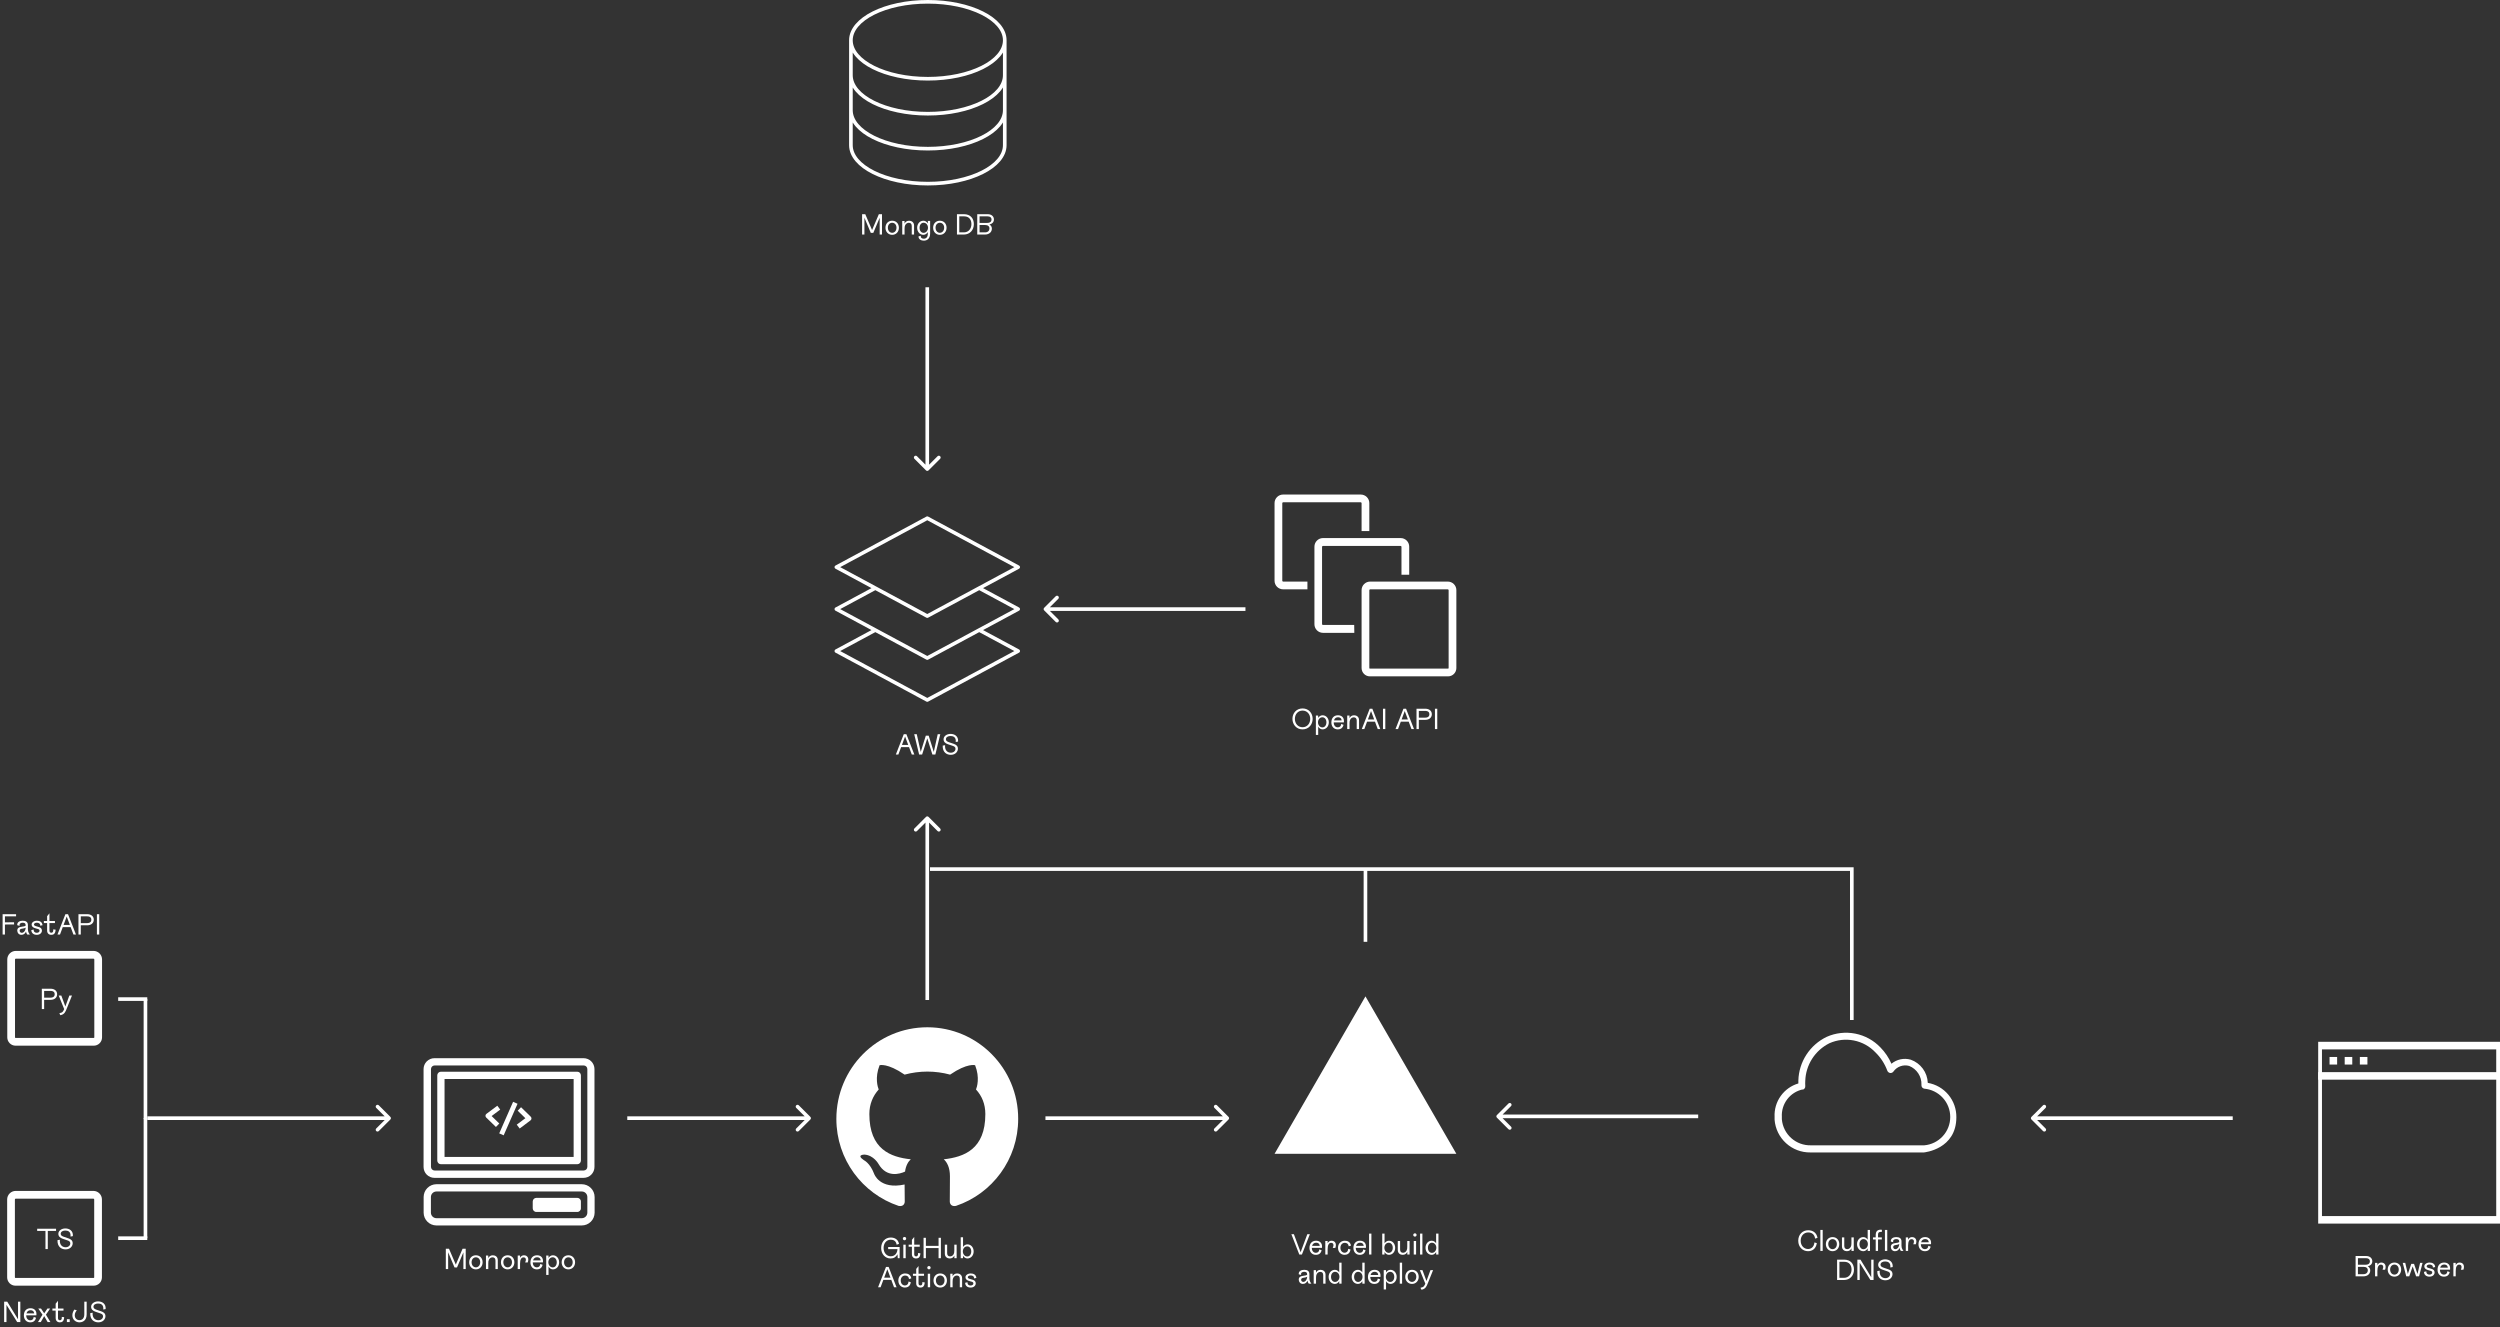 <svg width="1375" height="730" viewBox="0 0 1375 730" fill="none" xmlns="http://www.w3.org/2000/svg">
<rect x="0" y="0" width="1375" height="730" fill="#333333" stroke="none"/>
<path d="M445.707 615.707C446.098 615.317 446.098 614.683 445.707 614.293L439.343 607.929C438.953 607.538 438.319 607.538 437.929 607.929C437.538 608.319 437.538 608.953 437.929 609.343L443.586 615L437.929 620.657C437.538 621.047 437.538 621.681 437.929 622.071C438.319 622.462 438.953 622.462 439.343 622.071L445.707 615.707ZM345 616H445V614H345V616Z" fill="white"/>
<path d="M675.707 615.707C676.098 615.317 676.098 614.683 675.707 614.293L669.343 607.929C668.953 607.538 668.319 607.538 667.929 607.929C667.538 608.319 667.538 608.953 667.929 609.343L673.586 615L667.929 620.657C667.538 621.047 667.538 621.681 667.929 622.071C668.319 622.462 668.953 622.462 669.343 622.071L675.707 615.707ZM575 616H675V614H575V616Z" fill="white"/>
<path d="M214.707 615.707C215.098 615.317 215.098 614.683 214.707 614.293L208.343 607.929C207.953 607.538 207.319 607.538 206.929 607.929C206.538 608.319 206.538 608.953 206.929 609.343L212.586 615L206.929 620.657C206.538 621.047 206.538 621.681 206.929 622.071C207.319 622.462 207.953 622.462 208.343 622.071L214.707 615.707ZM81 616L214 616L214 614L81 614L81 616Z" fill="white"/>
<path d="M80 615.5V549.5" stroke="white" stroke-width="2"/>
<path d="M81 549.5H65" stroke="white" stroke-width="2"/>
<path d="M80 681V615" stroke="white" stroke-width="2"/>
<path d="M81 681H65" stroke="white" stroke-width="2"/>
<path d="M509.293 258.707C509.683 259.098 510.317 259.098 510.707 258.707L517.071 252.343C517.462 251.953 517.462 251.319 517.071 250.929C516.681 250.538 516.047 250.538 515.657 250.929L510 256.586L504.343 250.929C503.953 250.538 503.319 250.538 502.929 250.929C502.538 251.319 502.538 251.953 502.929 252.343L509.293 258.707ZM509 158L509 258L511 258L511 158L509 158Z" fill="white"/>
<path d="M574.293 334.293C573.902 334.683 573.902 335.317 574.293 335.707L580.657 342.071C581.047 342.462 581.681 342.462 582.071 342.071C582.462 341.681 582.462 341.047 582.071 340.657L576.414 335L582.071 329.343C582.462 328.953 582.462 328.319 582.071 327.929C581.681 327.538 581.047 327.538 580.657 327.929L574.293 334.293ZM685 334H575V336H685V334Z" fill="white"/>
<path d="M1117.29 614.293C1116.9 614.683 1116.9 615.317 1117.29 615.707L1123.66 622.071C1124.05 622.462 1124.68 622.462 1125.07 622.071C1125.46 621.681 1125.46 621.047 1125.07 620.657L1119.41 615L1125.07 609.343C1125.46 608.953 1125.46 608.319 1125.07 607.929C1124.68 607.538 1124.05 607.538 1123.66 607.929L1117.29 614.293ZM1228 614H1118V616H1228V614Z" fill="white"/>
<path d="M823.293 613.293C822.902 613.683 822.902 614.317 823.293 614.707L829.657 621.071C830.047 621.462 830.681 621.462 831.071 621.071C831.462 620.681 831.462 620.047 831.071 619.657L825.414 614L831.071 608.343C831.462 607.953 831.462 607.319 831.071 606.929C830.681 606.538 830.047 606.538 829.657 606.929L823.293 613.293ZM934 613H824V615H934V613Z" fill="white"/>
<path d="M510.707 449.293C510.317 448.902 509.683 448.902 509.293 449.293L502.929 455.657C502.538 456.047 502.538 456.681 502.929 457.071C503.319 457.462 503.953 457.462 504.343 457.071L510 451.414L515.657 457.071C516.047 457.462 516.681 457.462 517.071 457.071C517.462 456.681 517.462 456.047 517.071 455.657L510.707 449.293ZM511 550L511 450L509 450L509 550L511 550Z" fill="white"/>
<path d="M1301.33 690.8C1303.79 690.8 1304.77 692.352 1304.77 693.696C1304.77 695.232 1303.69 696.16 1302.29 696.496C1303.17 696.96 1303.63 697.776 1303.63 698.752C1303.63 700.56 1302.24 702 1299.79 702H1295.58V690.8H1301.33ZM1301.02 695.6C1302.75 695.6 1303.45 694.784 1303.45 693.712C1303.45 692.688 1302.7 692 1301.34 692H1296.86V695.6H1301.02ZM1299.87 700.8C1301.53 700.8 1302.3 699.776 1302.3 698.704C1302.3 697.472 1301.45 696.768 1300 696.768H1296.86V700.8H1299.87ZM1309.69 694.4C1311.72 694.4 1312.64 696.112 1311.79 698.352H1310.4C1311.13 696.688 1310.76 695.552 1309.45 695.552C1308.35 695.552 1307.56 696.608 1307.56 699.024V702H1306.28V694.56H1307.56V695.792C1308 694.992 1308.68 694.4 1309.69 694.4ZM1316.94 702.16C1314.78 702.16 1313.24 700.48 1313.24 698.272C1313.24 696.016 1314.73 694.4 1316.94 694.4C1319.15 694.4 1320.64 696.016 1320.64 698.272C1320.64 700.48 1319.1 702.16 1316.94 702.16ZM1316.94 701.04C1318.27 701.04 1319.31 699.888 1319.31 698.224C1319.31 696.592 1318.27 695.52 1316.94 695.52C1315.61 695.52 1314.57 696.592 1314.57 698.224C1314.57 699.888 1315.61 701.04 1316.94 701.04ZM1332.42 694.56L1330.48 702H1328.86L1326.98 696.528L1325.07 702H1323.44L1321.5 694.56H1322.88L1324.3 700.672L1326.21 695.12H1327.71L1329.62 700.672L1331.06 694.56H1332.42ZM1338.06 697.136C1338.22 696.048 1337.34 695.488 1336.27 695.488C1335.24 695.488 1334.67 695.968 1334.67 696.48C1334.67 696.896 1334.97 697.136 1335.45 697.296C1336.28 697.584 1336.79 697.664 1337.51 697.92C1338.35 698.208 1339.03 698.752 1339.03 699.84C1339.03 700.992 1338.07 702.16 1336.2 702.16C1334.44 702.16 1333.24 701.184 1333.19 699.536L1334.49 699.232C1334.36 700.304 1335.03 701.04 1336.17 701.04C1337.24 701.04 1337.72 700.464 1337.72 699.856C1337.72 699.36 1337.39 699.12 1336.81 698.944C1336.22 698.768 1335.59 698.64 1334.91 698.368C1333.91 697.984 1333.37 697.392 1333.37 696.464C1333.37 695.312 1334.71 694.4 1336.27 694.4C1337.71 694.4 1339.23 695.008 1339.35 696.88L1338.06 697.136ZM1344.28 694.4C1346.3 694.4 1347.67 695.664 1347.56 697.776L1347.53 698.32H1341.95C1341.95 699.952 1342.84 701.04 1344.17 701.04C1345.23 701.04 1345.96 700.448 1346.06 699.184L1347.34 699.632C1346.92 701.392 1345.82 702.16 1344.15 702.16C1341.98 702.16 1340.65 700.512 1340.65 698.368C1340.65 695.744 1342.2 694.4 1344.28 694.4ZM1344.31 695.488C1343.27 695.488 1342.41 696.032 1342.09 697.232H1346.3C1346.15 695.84 1345.19 695.488 1344.31 695.488ZM1352.77 694.4C1354.8 694.4 1355.71 696.112 1354.87 698.352H1353.47C1354.21 696.688 1353.84 695.552 1352.53 695.552C1351.43 695.552 1350.64 696.608 1350.64 699.024V702H1349.36V694.56H1350.64V695.792C1351.07 694.992 1351.76 694.4 1352.77 694.4Z" fill="white"/>
<g clip-path="url(#clip0_202_173)">
<path d="M1375 673H1360.42V668.833H1372.92V577.167H1277.08V668.833H1360.42V673H1275C1274.45 673 1273.92 672.781 1273.53 672.39C1273.14 671.999 1272.92 671.469 1272.92 670.917V575.083C1272.92 574.531 1273.14 574.001 1273.53 573.61C1273.92 573.219 1274.45 573 1275 573H1375C1375.55 573 1376.08 573.219 1376.47 573.61C1376.86 574.001 1377.08 574.531 1377.08 575.083V670.917C1377.08 671.469 1376.86 671.999 1376.47 672.39C1376.08 672.781 1375.55 673 1375 673Z" fill="white"/>
<path d="M1375 589.667H1275V593.833H1375V589.667Z" fill="white"/>
<path d="M1285.42 581.333H1281.25V585.5H1285.42V581.333Z" fill="white"/>
<path d="M1293.75 581.333H1289.58V585.5H1293.75V581.333Z" fill="white"/>
<path d="M1302.08 581.333H1297.92V585.5H1302.08V581.333Z" fill="white"/>
</g>
<path d="M320.96 647.82H238.96C237.369 647.82 235.843 647.188 234.717 646.063C233.592 644.937 232.96 643.411 232.96 641.82V588C232.96 586.409 233.592 584.883 234.717 583.757C235.843 582.632 237.369 582 238.96 582H320.96C322.551 582 324.077 582.632 325.203 583.757C326.328 584.883 326.96 586.409 326.96 588V641.78C326.965 642.571 326.814 643.356 326.515 644.088C326.216 644.821 325.774 645.487 325.217 646.049C324.659 646.61 323.996 647.055 323.265 647.359C322.535 647.664 321.751 647.82 320.96 647.82V647.82ZM239.04 586C238.51 586 238.001 586.211 237.626 586.586C237.251 586.961 237.04 587.47 237.04 588V641.78C237.04 642.31 237.251 642.819 237.626 643.194C238.001 643.569 238.51 643.78 239.04 643.78H321.04C321.57 643.78 322.079 643.569 322.454 643.194C322.829 642.819 323.04 642.31 323.04 641.78V588C323.04 587.47 322.829 586.961 322.454 586.586C322.079 586.211 321.57 586 321.04 586H239.04Z" fill="white"/>
<path d="M320 674H240C238.152 673.984 236.383 673.245 235.075 671.94C233.766 670.635 233.021 668.868 233 667.02V658.36C233.005 656.501 233.743 654.72 235.054 653.402C236.364 652.084 238.141 651.336 240 651.32H320C321.866 651.325 323.653 652.069 324.972 653.388C326.291 654.707 327.035 656.495 327.04 658.36V667.02C327.019 668.875 326.269 670.647 324.951 671.954C323.634 673.26 321.855 673.995 320 674V674ZM240 655.32C239.201 655.331 238.438 655.656 237.876 656.224C237.315 656.793 237 657.561 237 658.36V667.02C237.016 667.809 237.337 668.561 237.897 669.117C238.457 669.673 239.211 669.99 240 670H320C320.806 670 321.58 669.68 322.15 669.11C322.72 668.54 323.04 667.766 323.04 666.96V658.36C323.04 657.961 322.961 657.566 322.809 657.197C322.656 656.828 322.432 656.493 322.15 656.21C321.867 655.928 321.532 655.704 321.163 655.551C320.795 655.399 320.399 655.32 320 655.32H240Z" fill="white"/>
<path d="M317.5 658.82H295C293.895 658.82 293 659.715 293 660.82V664.58C293 665.685 293.895 666.58 295 666.58H317.5C318.605 666.58 319.5 665.685 319.5 664.58V660.82C319.5 659.715 318.605 658.82 317.5 658.82Z" fill="white"/>
<path d="M317.5 640.32H242.5C241.97 640.32 241.461 640.109 241.086 639.734C240.711 639.359 240.5 638.85 240.5 638.32V591.44C240.5 590.91 240.711 590.401 241.086 590.026C241.461 589.651 241.97 589.44 242.5 589.44H317.5C318.03 589.44 318.539 589.651 318.914 590.026C319.289 590.401 319.5 590.91 319.5 591.44V638.32C319.5 638.85 319.289 639.359 318.914 639.734C318.539 640.109 318.03 640.32 317.5 640.32ZM244.5 636.32H315.5V593.44H244.5V636.32Z" fill="white"/>
<path d="M272.763 619.837L267.403 614.637C267.265 614.502 267.158 614.34 267.089 614.16C267.02 613.981 266.99 613.789 267.003 613.597C267.016 613.406 267.071 613.22 267.163 613.052C267.255 612.884 267.382 612.738 267.536 612.623L273.523 608.143L275.123 610.277L270.389 613.823L274.616 617.943L272.763 619.837Z" fill="white"/>
<path d="M285.816 620.69L284.216 618.557L288.949 615.01L284.723 610.89L286.576 608.97L291.909 614.183C292.048 614.318 292.156 614.481 292.225 614.661C292.294 614.842 292.324 615.035 292.311 615.227C292.298 615.42 292.244 615.608 292.152 615.778C292.059 615.947 291.931 616.095 291.776 616.21L285.816 620.69Z" fill="white"/>
<path d="M282.202 606L274.575 623.358L277.017 624.431L284.644 607.073L282.202 606Z" fill="white"/>
<path d="M256.144 686.8V698H254.864V688.784L251.36 697.088H249.984L246.48 688.752V698H245.2V686.8H246.944L250.688 695.52L254.416 686.8H256.144ZM261.744 698.16C259.584 698.16 258.048 696.48 258.048 694.272C258.048 692.016 259.536 690.4 261.744 690.4C263.952 690.4 265.44 692.016 265.44 694.272C265.44 696.48 263.904 698.16 261.744 698.16ZM261.744 697.04C263.072 697.04 264.112 695.888 264.112 694.224C264.112 692.592 263.072 691.52 261.744 691.52C260.416 691.52 259.376 692.592 259.376 694.224C259.376 695.888 260.416 697.04 261.744 697.04ZM271.069 690.4C272.285 690.4 273.789 691.12 273.789 693.104V698H272.509V693.344C272.509 692.096 271.885 691.536 270.893 691.536C270.061 691.536 269.325 692 268.909 692.832C268.637 693.376 268.557 693.92 268.557 694.848V698H267.277V690.56H268.541V691.984C269.005 691.072 269.773 690.4 271.069 690.4ZM279.213 698.16C277.053 698.16 275.517 696.48 275.517 694.272C275.517 692.016 277.005 690.4 279.213 690.4C281.421 690.4 282.909 692.016 282.909 694.272C282.909 696.48 281.373 698.16 279.213 698.16ZM279.213 697.04C280.541 697.04 281.581 695.888 281.581 694.224C281.581 692.592 280.541 691.52 279.213 691.52C277.885 691.52 276.845 692.592 276.845 694.224C276.845 695.888 277.885 697.04 279.213 697.04ZM288.153 690.4C290.185 690.4 291.097 692.112 290.249 694.352H288.857C289.593 692.688 289.225 691.552 287.913 691.552C286.809 691.552 286.025 692.608 286.025 695.024V698H284.745V690.56H286.025V691.792C286.457 690.992 287.145 690.4 288.153 690.4ZM295.368 690.4C297.384 690.4 298.76 691.664 298.648 693.776L298.616 694.32H293.032C293.032 695.952 293.928 697.04 295.256 697.04C296.312 697.04 297.048 696.448 297.144 695.184L298.424 695.632C298.008 697.392 296.904 698.16 295.24 698.16C293.064 698.16 291.736 696.512 291.736 694.368C291.736 691.744 293.288 690.4 295.368 690.4ZM295.4 691.488C294.36 691.488 293.496 692.032 293.176 693.232H297.384C297.24 691.84 296.28 691.488 295.4 691.488ZM304.097 690.4C306.097 690.4 307.536 692.112 307.536 694.272C307.536 696.528 306.033 698.16 304.081 698.16C303.041 698.16 302.225 697.488 301.697 696.656V701.2H300.417V690.56H301.681V691.856C302.209 691.04 303.009 690.4 304.097 690.4ZM304.001 697.072C305.297 697.072 306.209 695.904 306.209 694.272C306.209 692.64 305.265 691.504 304.016 691.504C302.561 691.504 301.585 692.72 301.585 694.288C301.585 695.808 302.641 697.072 304.001 697.072ZM312.603 698.16C310.443 698.16 308.907 696.48 308.907 694.272C308.907 692.016 310.395 690.4 312.603 690.4C314.811 690.4 316.299 692.016 316.299 694.272C316.299 696.48 314.763 698.16 312.603 698.16ZM312.603 697.04C313.931 697.04 314.971 695.888 314.971 694.224C314.971 692.592 313.931 691.52 312.603 691.52C311.275 691.52 310.235 692.592 310.235 694.224C310.235 695.888 311.275 697.04 312.603 697.04Z" fill="white"/>
<path fill-rule="evenodd" clip-rule="evenodd" d="M510.041 565C482.37 565 460 587.535 460 615.413C460 637.698 474.333 656.562 494.217 663.238C496.703 663.74 497.613 662.153 497.613 660.819C497.613 659.65 497.532 655.644 497.532 651.47C483.611 654.475 480.712 645.46 480.712 645.46C478.475 639.618 475.161 638.116 475.161 638.116C470.605 635.028 475.493 635.028 475.493 635.028C480.547 635.362 483.198 640.202 483.198 640.202C487.672 647.881 494.88 645.711 497.779 644.375C498.193 641.12 499.52 638.867 500.928 637.615C489.826 636.446 478.145 632.106 478.145 612.742C478.145 607.233 480.132 602.726 483.28 599.221C482.784 597.969 481.043 592.793 483.778 585.866C483.778 585.866 488.003 584.53 497.531 591.041C501.609 589.937 505.816 589.376 510.041 589.371C514.267 589.371 518.574 589.956 522.551 591.041C532.079 584.53 536.305 585.866 536.305 585.866C539.039 592.793 537.298 597.969 536.801 599.221C540.033 602.726 541.938 607.233 541.938 612.742C541.938 632.106 530.257 636.362 519.072 637.615C520.895 639.201 522.468 642.205 522.468 646.963C522.468 653.723 522.386 659.149 522.386 660.818C522.386 662.153 523.298 663.74 525.783 663.239C545.667 656.561 560 637.698 560 615.413C560.082 587.535 537.63 565 510.041 565Z" fill="white"/>
<path d="M494.796 685.84V692H493.772L493.628 689.856C492.732 691.424 491.58 692.16 489.772 692.16C486.844 692.16 484.636 689.696 484.636 686.416C484.636 683.104 486.78 680.64 489.884 680.64C491.644 680.64 493.932 681.344 494.46 684.144L493.148 684.592C492.844 682.32 491.196 681.84 489.884 681.84C487.564 681.84 485.98 683.792 485.98 686.368C485.98 689.008 487.66 690.96 489.868 690.96C492.716 690.96 493.58 688.56 493.596 687.024H488.492V685.84H494.796ZM497.488 682.144C496.96 682.144 496.56 681.744 496.56 681.216C496.56 680.72 496.96 680.32 497.488 680.32C498 680.32 498.4 680.72 498.4 681.216C498.4 681.744 498 682.144 497.488 682.144ZM496.832 684.56H498.128V692H496.832V684.56ZM506.217 689.312C506.121 691.92 504.729 692.16 503.785 692.16C502.505 692.16 501.545 691.296 501.545 689.84V685.696H499.753V684.56H501.545V681.904L502.825 680.32V684.56H505.849V685.696H502.825V689.824C502.825 690.656 503.225 691.008 503.913 691.008C504.649 691.008 505.033 690.368 504.905 689.168L506.217 689.312ZM517.494 680.8V692H516.214V686.432H509.238V692H507.958V680.8H509.238V685.232H516.214V680.8H517.494ZM526.151 684.56V692H524.903V690.56C524.439 691.472 523.671 692.16 522.375 692.16C521.143 692.16 519.655 691.44 519.655 689.456V684.56H520.935V689.216C520.935 690.464 521.575 691.024 522.535 691.024C523.383 691.024 524.119 690.56 524.535 689.728C524.807 689.184 524.871 688.64 524.871 687.712V684.56H526.151ZM532.073 684.4C534.073 684.4 535.513 686.112 535.513 688.272C535.513 690.528 534.009 692.16 532.057 692.16C531.001 692.16 530.185 691.488 529.657 690.64V692H528.393V680.48H529.673V685.824C530.201 685.024 531.001 684.4 532.073 684.4ZM531.977 691.072C533.273 691.072 534.185 689.904 534.185 688.272C534.185 686.64 533.241 685.504 531.993 685.504C530.537 685.504 529.561 686.72 529.561 688.288C529.561 689.808 530.617 691.072 531.977 691.072ZM490.197 703.92H485.845L484.325 708H482.933L487.301 696.8H488.741L493.109 708H491.717L490.197 703.92ZM489.749 702.72L488.021 698.08L486.293 702.72H489.749ZM500.944 705.216C500.608 707.632 498.928 708.16 497.664 708.16C495.792 708.16 494.08 706.736 494.08 704.288C494.08 701.696 495.984 700.4 497.792 700.4C499.152 700.4 500.8 700.88 501.216 703.088L499.936 703.488C499.808 701.952 498.736 701.552 497.808 701.552C496.512 701.552 495.408 702.576 495.408 704.272C495.408 705.968 496.464 707.008 497.728 707.008C498.64 707.008 499.616 706.4 499.664 704.832L500.944 705.216ZM508.585 705.312C508.489 707.92 507.097 708.16 506.153 708.16C504.873 708.16 503.913 707.296 503.913 705.84V701.696H502.121V700.56H503.913V697.904L505.193 696.32V700.56H508.217V701.696H505.193V705.824C505.193 706.656 505.593 707.008 506.281 707.008C507.017 707.008 507.401 706.368 507.273 705.168L508.585 705.312ZM510.933 698.144C510.405 698.144 510.005 697.744 510.005 697.216C510.005 696.72 510.405 696.32 510.933 696.32C511.445 696.32 511.845 696.72 511.845 697.216C511.845 697.744 511.445 698.144 510.933 698.144ZM510.277 700.56H511.573V708H510.277V700.56ZM517.119 708.16C514.959 708.16 513.423 706.48 513.423 704.272C513.423 702.016 514.911 700.4 517.119 700.4C519.327 700.4 520.815 702.016 520.815 704.272C520.815 706.48 519.279 708.16 517.119 708.16ZM517.119 707.04C518.447 707.04 519.487 705.888 519.487 704.224C519.487 702.592 518.447 701.52 517.119 701.52C515.791 701.52 514.751 702.592 514.751 704.224C514.751 705.888 515.791 707.04 517.119 707.04ZM526.444 700.4C527.66 700.4 529.164 701.12 529.164 703.104V708H527.884V703.344C527.884 702.096 527.26 701.536 526.268 701.536C525.436 701.536 524.7 702 524.284 702.832C524.012 703.376 523.932 703.92 523.932 704.848V708H522.652V700.56H523.916V701.984C524.38 701.072 525.148 700.4 526.444 700.4ZM535.692 703.136C535.852 702.048 534.972 701.488 533.9 701.488C532.876 701.488 532.299 701.968 532.299 702.48C532.299 702.896 532.604 703.136 533.084 703.296C533.916 703.584 534.428 703.664 535.148 703.92C535.98 704.208 536.668 704.752 536.668 705.84C536.668 706.992 535.708 708.16 533.836 708.16C532.076 708.16 530.876 707.184 530.828 705.536L532.124 705.232C531.996 706.304 532.668 707.04 533.804 707.04C534.876 707.04 535.356 706.464 535.356 705.856C535.356 705.36 535.02 705.12 534.444 704.944C533.852 704.768 533.228 704.64 532.539 704.368C531.548 703.984 531.004 703.392 531.004 702.464C531.004 701.312 532.348 700.4 533.9 700.4C535.34 700.4 536.86 701.008 536.988 702.88L535.692 703.136Z" fill="white"/>
<path d="M499.971 410.92H495.619L494.099 415H492.707L497.075 403.8H498.515L502.883 415H501.491L499.971 410.92ZM499.523 409.72L497.795 405.08L496.067 409.72H499.523ZM517.152 403.8L514.448 415H512.816L510 406.088L507.168 415H505.52L502.816 403.8H504.224L506.4 413.544L509.2 404.6H510.768L513.584 413.56L515.744 403.8H517.152ZM525.649 408.12C525.953 405.192 524.017 404.808 522.769 404.808C521.441 404.808 520.257 405.4 520.257 406.616C520.257 407.432 520.849 407.832 522.001 408.248C523.057 408.632 523.713 408.824 524.513 409.096C525.969 409.592 526.849 410.36 526.849 411.8C526.849 413.384 525.505 415.16 522.913 415.16C520.817 415.16 518.353 413.912 518.481 410.088L519.809 409.864C519.537 412.664 521.121 413.992 522.977 413.992C524.401 413.992 525.521 413.064 525.521 411.864C525.521 410.904 524.961 410.552 523.937 410.2L521.361 409.336C519.905 408.856 518.961 407.944 518.961 406.616C518.961 404.856 520.769 403.64 522.801 403.64C524.961 403.64 527.201 404.856 526.945 407.864L525.649 408.12Z" fill="white"/>
<path d="M481.431 323.462L460 335L481.431 346.538M481.431 323.462L510 338.846L538.569 323.462M481.431 323.462L460 311.923L510 285L560 311.923L538.569 323.462M481.431 346.538L460 358.077L510 385L560 358.077L538.569 346.538M481.431 346.538L510 361.923L538.569 346.538M538.569 323.462L560 335L538.569 346.538" stroke="white" stroke-width="2" stroke-linecap="round" stroke-linejoin="round"/>
<path d="M485.097 117.8V129H483.817V119.784L480.313 128.088H478.937L475.433 119.752V129H474.153V117.8H475.897L479.641 126.52L483.369 117.8H485.097ZM490.697 129.16C488.537 129.16 487.001 127.48 487.001 125.272C487.001 123.016 488.489 121.4 490.697 121.4C492.905 121.4 494.393 123.016 494.393 125.272C494.393 127.48 492.857 129.16 490.697 129.16ZM490.697 128.04C492.025 128.04 493.065 126.888 493.065 125.224C493.065 123.592 492.025 122.52 490.697 122.52C489.369 122.52 488.329 123.592 488.329 125.224C488.329 126.888 489.369 128.04 490.697 128.04ZM500.022 121.4C501.238 121.4 502.742 122.12 502.742 124.104V129H501.462V124.344C501.462 123.096 500.838 122.536 499.846 122.536C499.014 122.536 498.278 123 497.862 123.832C497.59 124.376 497.51 124.92 497.51 125.848V129H496.23V121.56H497.494V122.984C497.958 122.072 498.726 121.4 500.022 121.4ZM511.574 121.528V128.392C511.574 131.416 509.75 132.36 508.15 132.36C506.87 132.36 505.206 131.848 505.158 130.024L506.454 129.672C506.262 130.744 507.062 131.288 508.102 131.288C509.35 131.288 510.294 130.424 510.294 128.568V127.64C509.766 128.488 508.95 129.16 507.894 129.16C505.942 129.16 504.438 127.528 504.438 125.272C504.438 123.112 505.878 121.4 507.878 121.4C508.966 121.4 509.782 122.056 510.31 122.872V121.528H511.574ZM507.974 128.072C509.366 128.072 510.39 126.76 510.39 125.288C510.39 123.688 509.382 122.504 507.958 122.504C506.71 122.504 505.766 123.64 505.766 125.272C505.766 126.904 506.678 128.072 507.974 128.072ZM516.916 129.16C514.756 129.16 513.22 127.48 513.22 125.272C513.22 123.016 514.708 121.4 516.916 121.4C519.124 121.4 520.612 123.016 520.612 125.272C520.612 127.48 519.076 129.16 516.916 129.16ZM516.916 128.04C518.244 128.04 519.284 126.888 519.284 125.224C519.284 123.592 518.244 122.52 516.916 122.52C515.588 122.52 514.548 123.592 514.548 125.224C514.548 126.888 515.588 128.04 516.916 128.04ZM530.165 117.8C533.781 117.8 535.621 120.152 535.621 123.288C535.621 126.52 533.445 129 530.117 129H526.325V117.8H530.165ZM530.149 127.8C532.773 127.8 534.277 125.688 534.277 123.256C534.277 120.872 532.997 119 530.357 119H527.605V127.8H530.149ZM543.225 117.8C545.689 117.8 546.665 119.352 546.665 120.696C546.665 122.232 545.593 123.16 544.185 123.496C545.065 123.96 545.529 124.776 545.529 125.752C545.529 127.56 544.137 129 541.689 129H537.481V117.8H543.225ZM542.921 122.6C544.649 122.6 545.353 121.784 545.353 120.712C545.353 119.688 544.601 119 543.241 119H538.761V122.6H542.921ZM541.769 127.8C543.433 127.8 544.201 126.776 544.201 125.704C544.201 124.472 543.353 123.768 541.897 123.768H538.761V127.8H541.769Z" fill="white"/>
<path d="M552.615 22.154C552.615 33.836 533.672 43.308 510.308 43.308C486.944 43.308 468 33.836 468 22.154M552.615 22.154C552.615 10.472 533.672 1 510.308 1C486.944 1 468 10.472 468 22.154M552.615 22.154V79.846C552.615 91.528 533.672 101 510.308 101C486.944 101 468 91.528 468 79.846V22.154M552.615 22.154V41.385M468 22.154V41.385M552.615 41.385V60.615C552.615 72.297 533.672 81.769 510.308 81.769C486.944 81.769 468 72.297 468 60.615V41.385M552.615 41.385C552.615 53.067 533.672 62.538 510.308 62.538C486.944 62.538 468 53.067 468 41.385" stroke="white" stroke-width="2" stroke-linecap="round" stroke-linejoin="round"/>
<path d="M999.258 683.728C998.73 687.056 996.554 688.16 994.41 688.16C991.434 688.16 989.034 685.872 989.034 682.4C989.034 678.928 991.45 676.64 994.474 676.64C997.002 676.64 999.082 677.888 999.642 680.832L998.314 681.232C997.946 678.736 996.33 677.84 994.506 677.84C992.202 677.84 990.378 679.648 990.378 682.384C990.378 685.232 992.282 686.96 994.426 686.96C995.866 686.96 997.658 686.112 997.946 683.328L999.258 683.728ZM1001.2 676.48H1002.48V688H1001.2V676.48ZM1007.92 688.16C1005.76 688.16 1004.22 686.48 1004.22 684.272C1004.22 682.016 1005.71 680.4 1007.92 680.4C1010.12 680.4 1011.61 682.016 1011.61 684.272C1011.61 686.48 1010.08 688.16 1007.92 688.16ZM1007.92 687.04C1009.24 687.04 1010.28 685.888 1010.28 684.224C1010.28 682.592 1009.24 681.52 1007.92 681.52C1006.59 681.52 1005.55 682.592 1005.55 684.224C1005.55 685.888 1006.59 687.04 1007.92 687.04ZM1019.57 680.56V688H1018.32V686.56C1017.85 687.472 1017.09 688.16 1015.79 688.16C1014.56 688.16 1013.07 687.44 1013.07 685.456V680.56H1014.35V685.216C1014.35 686.464 1014.99 687.024 1015.95 687.024C1016.8 687.024 1017.53 686.56 1017.95 685.728C1018.22 685.184 1018.29 684.64 1018.29 683.712V680.56H1019.57ZM1028.5 676.48V688H1027.23V686.64C1026.7 687.488 1025.89 688.16 1024.83 688.16C1022.88 688.16 1021.38 686.528 1021.38 684.272C1021.38 682.112 1022.82 680.4 1024.82 680.4C1025.89 680.4 1026.69 681.024 1027.22 681.824V676.48H1028.5ZM1024.91 687.072C1026.3 687.072 1027.33 685.76 1027.33 684.288C1027.33 682.688 1026.32 681.504 1024.9 681.504C1023.65 681.504 1022.7 682.64 1022.7 684.272C1022.7 685.904 1023.62 687.072 1024.91 687.072ZM1032.92 680.56H1035V681.712H1032.92V688H1031.64V681.712H1030.14V680.56H1031.64V679.024C1031.64 677.632 1032.35 676.32 1034.41 676.32C1034.71 676.32 1034.99 676.368 1035.07 676.4L1034.97 677.584C1034.78 677.52 1034.46 677.504 1034.15 677.536C1033.07 677.648 1032.92 678.352 1032.92 679.168V680.56ZM1036.71 676.48H1037.99V688H1036.71V676.48ZM1045.46 688C1045.13 687.552 1044.87 687.056 1044.76 686.384C1044.33 687.392 1043.56 688.16 1042.22 688.16C1040.81 688.16 1039.96 687.008 1039.96 685.84C1039.96 684.48 1040.84 683.84 1042.81 683.632C1043.48 683.568 1044.1 683.456 1044.55 683.168V682.832C1044.55 681.648 1043.67 681.504 1042.87 681.504C1041.91 681.504 1040.92 682.032 1041.3 683.232L1039.96 682.864C1039.75 681.024 1041.54 680.4 1042.92 680.4C1044.38 680.4 1045.82 680.864 1045.82 682.768V685.2C1045.82 686.704 1046.6 687.568 1046.92 688H1045.46ZM1042.46 687.04C1043.43 687.04 1044.41 686.16 1044.6 684.208C1044.2 684.448 1043.67 684.608 1043 684.704C1041.88 684.864 1041.27 685.04 1041.27 685.872C1041.27 686.48 1041.7 687.04 1042.46 687.04ZM1051.59 680.4C1053.62 680.4 1054.53 682.112 1053.69 684.352H1052.29C1053.03 682.688 1052.66 681.552 1051.35 681.552C1050.25 681.552 1049.46 682.608 1049.46 685.024V688H1048.18V680.56H1049.46V681.792C1049.89 680.992 1050.58 680.4 1051.59 680.4ZM1058.81 680.4C1060.82 680.4 1062.2 681.664 1062.09 683.776L1062.05 684.32H1056.47C1056.47 685.952 1057.37 687.04 1058.69 687.04C1059.75 687.04 1060.49 686.448 1060.58 685.184L1061.86 685.632C1061.45 687.392 1060.34 688.16 1058.68 688.16C1056.5 688.16 1055.17 686.512 1055.17 684.368C1055.17 681.744 1056.73 680.4 1058.81 680.4ZM1058.84 681.488C1057.8 681.488 1056.93 682.032 1056.61 683.232H1060.82C1060.68 681.84 1059.72 681.488 1058.84 681.488ZM1014.24 692.8C1017.85 692.8 1019.69 695.152 1019.69 698.288C1019.69 701.52 1017.52 704 1014.19 704H1010.4V692.8H1014.24ZM1014.22 702.8C1016.84 702.8 1018.35 700.688 1018.35 698.256C1018.35 695.872 1017.07 694 1014.43 694H1011.68V702.8H1014.22ZM1030.46 692.8V704H1028.72L1022.83 694.528V704H1021.55V692.8H1023.26L1029.18 702.48V692.8H1030.46ZM1039.68 697.12C1039.98 694.192 1038.05 693.808 1036.8 693.808C1035.47 693.808 1034.29 694.4 1034.29 695.616C1034.29 696.432 1034.88 696.832 1036.03 697.248C1037.09 697.632 1037.74 697.824 1038.54 698.096C1040 698.592 1040.88 699.36 1040.88 700.8C1040.88 702.384 1039.54 704.16 1036.94 704.16C1034.85 704.16 1032.38 702.912 1032.51 699.088L1033.84 698.864C1033.57 701.664 1035.15 702.992 1037.01 702.992C1038.43 702.992 1039.55 702.064 1039.55 700.864C1039.55 699.904 1038.99 699.552 1037.97 699.2L1035.39 698.336C1033.94 697.856 1032.99 696.944 1032.99 695.616C1032.99 693.856 1034.8 692.64 1036.83 692.64C1038.99 692.64 1041.23 693.856 1040.98 696.864L1039.68 697.12Z" fill="white"/>
<path d="M1058.16 633.844H995.698C990.744 633.909 985.953 632.084 982.297 628.741C978.642 625.398 976.398 620.787 976.022 615.848C976.022 615.328 976.022 614.808 976.022 614.288C975.82 610.199 977.001 606.161 979.373 602.824C981.745 599.488 985.171 597.046 989.099 595.893C989.099 595.333 989.099 594.773 989.099 594.253C989.243 589.207 990.775 584.298 993.526 580.065C996.278 575.832 1000.14 572.439 1004.7 570.259C1009.62 568.066 1015.11 567.451 1020.4 568.496C1025.69 569.541 1030.53 572.196 1034.25 576.097C1036.79 578.689 1038.84 581.725 1040.29 585.055C1041.74 583.851 1043.46 583.018 1045.31 582.627C1047.16 582.237 1049.07 582.302 1050.88 582.816C1053.55 583.753 1055.87 585.471 1057.55 587.747C1059.22 590.022 1060.18 592.749 1060.28 595.573C1064.72 596.334 1068.74 598.653 1071.62 602.113C1074.5 605.573 1076.05 609.947 1076 614.448C1076 632.164 1058.36 633.804 1058.16 633.844ZM991.499 599.172C988.097 599.91 985.072 601.838 982.968 604.61C980.863 607.382 979.818 610.814 980.021 614.288C980.021 614.728 980.021 615.168 980.021 615.608C980.357 619.585 982.2 623.283 985.174 625.945C988.148 628.607 992.028 630.031 996.017 629.925H1058.36C1062.26 629.583 1065.88 627.793 1068.52 624.91C1071.17 622.027 1072.63 618.259 1072.63 614.348C1072.63 610.438 1071.17 606.67 1068.52 603.787C1065.88 600.903 1062.26 599.114 1058.36 598.772C1058.12 598.733 1057.88 598.646 1057.67 598.517C1057.46 598.387 1057.28 598.217 1057.13 598.016C1056.99 597.816 1056.89 597.588 1056.83 597.347C1056.77 597.107 1056.76 596.857 1056.8 596.613C1056.88 594.401 1056.27 592.219 1055.06 590.365C1053.85 588.512 1052.1 587.076 1050.04 586.255C1048.45 585.816 1046.76 585.88 1045.21 586.438C1043.66 586.997 1042.31 588.022 1041.37 589.374C1041.16 589.657 1040.88 589.877 1040.55 590.011C1040.23 590.145 1039.87 590.188 1039.53 590.134C1039.18 590.072 1038.86 589.921 1038.6 589.696C1038.33 589.472 1038.13 589.182 1038.01 588.854C1036.61 585.064 1034.38 581.634 1031.49 578.817C1028.31 575.458 1024.17 573.169 1019.63 572.266C1015.1 571.363 1010.4 571.892 1006.18 573.778C1002.3 575.708 999.026 578.648 996.689 582.287C994.352 585.927 993.042 590.13 992.898 594.453C992.839 595.385 992.839 596.32 992.898 597.252C992.958 597.732 992.835 598.217 992.554 598.61C992.272 599.003 991.852 599.275 991.379 599.372L991.499 599.172Z" fill="white"/>
<path d="M716.412 401.16C712.972 401.16 710.844 398.424 710.844 395.368C710.844 392.376 712.892 389.64 716.412 389.64C719.916 389.64 721.964 392.376 721.964 395.368C721.964 398.424 719.852 401.16 716.412 401.16ZM716.412 399.976C718.956 399.976 720.62 397.928 720.62 395.368C720.62 392.808 718.908 390.824 716.412 390.824C713.9 390.824 712.188 392.808 712.188 395.368C712.188 397.928 713.868 399.976 716.412 399.976ZM727.409 393.4C729.409 393.4 730.849 395.112 730.849 397.272C730.849 399.528 729.345 401.16 727.393 401.16C726.353 401.16 725.537 400.488 725.009 399.656V404.2H723.729V393.56H724.993V394.856C725.521 394.04 726.321 393.4 727.409 393.4ZM727.313 400.072C728.609 400.072 729.521 398.904 729.521 397.272C729.521 395.64 728.577 394.504 727.329 394.504C725.873 394.504 724.897 395.72 724.897 397.288C724.897 398.808 725.953 400.072 727.313 400.072ZM735.884 393.4C737.9 393.4 739.276 394.664 739.164 396.776L739.132 397.32H733.548C733.548 398.952 734.444 400.04 735.772 400.04C736.828 400.04 737.564 399.448 737.66 398.184L738.94 398.632C738.524 400.392 737.42 401.16 735.756 401.16C733.58 401.16 732.252 399.512 732.252 397.368C732.252 394.744 733.804 393.4 735.884 393.4ZM735.916 394.488C734.876 394.488 734.012 395.032 733.692 396.232H737.9C737.756 394.84 736.796 394.488 735.916 394.488ZM744.756 393.4C745.972 393.4 747.476 394.12 747.476 396.104V401H746.196V396.344C746.196 395.096 745.572 394.536 744.58 394.536C743.748 394.536 743.012 395 742.596 395.832C742.324 396.376 742.244 396.92 742.244 397.848V401H740.964V393.56H742.228V394.984C742.692 394.072 743.46 393.4 744.756 393.4ZM756.244 396.92H751.892L750.372 401H748.98L753.348 389.8H754.788L759.156 401H757.764L756.244 396.92ZM755.796 395.72L754.068 391.08L752.34 395.72H755.796ZM760.64 389.8H761.92V401H760.64V389.8ZM774.791 396.92H770.439L768.919 401H767.527L771.895 389.8H773.335L777.703 401H776.311L774.791 396.92ZM774.343 395.72L772.615 391.08L770.887 395.72H774.343ZM783.955 389.8C785.987 389.8 787.507 390.936 787.507 392.824C787.507 394.728 785.987 395.912 783.955 395.912H780.355V401H779.075V389.8H783.955ZM783.811 394.712C785.715 394.712 786.163 393.704 786.163 392.824C786.163 391.944 785.715 391 783.811 391H780.355V394.712H783.811ZM789.218 389.8H790.498V401H789.218V389.8Z" fill="white"/>
<g clip-path="url(#clip1_202_173)">
<path d="M796.426 372H753.447C752.234 372 751.07 371.518 750.212 370.66C749.354 369.802 748.872 368.639 748.872 367.426V324.574C748.872 323.327 749.368 322.131 750.25 321.25C751.131 320.368 752.327 319.872 753.574 319.872H796.298C797.545 319.872 798.741 320.368 799.623 321.25C800.505 322.131 801 323.327 801 324.574V367.426C801 368.639 800.518 369.802 799.66 370.66C798.802 371.518 797.639 372 796.426 372V372ZM753.574 324.128C753.458 324.133 753.347 324.182 753.264 324.264C753.182 324.347 753.133 324.458 753.128 324.574V367.426C753.128 367.51 753.161 367.591 753.221 367.651C753.281 367.711 753.362 367.745 753.447 367.745H796.426C796.51 367.745 796.591 367.711 796.651 367.651C796.711 367.591 796.745 367.51 796.745 367.426V324.574C796.739 324.458 796.691 324.347 796.608 324.264C796.525 324.182 796.415 324.133 796.298 324.128H753.574Z" fill="white"/>
<path d="M744.872 348.064H727.596C726.975 348.056 726.363 347.925 725.793 347.68C725.223 347.435 724.707 347.08 724.274 346.635C723.842 346.191 723.501 345.665 723.271 345.089C723.042 344.513 722.928 343.897 722.936 343.277V300.724C722.928 300.103 723.042 299.487 723.271 298.911C723.501 298.335 723.842 297.809 724.274 297.365C724.707 296.92 725.223 296.565 725.793 296.32C726.363 296.075 726.975 295.945 727.596 295.936H770.362C770.986 295.936 771.605 296.061 772.181 296.302C772.757 296.544 773.279 296.898 773.717 297.343C774.155 297.789 774.499 298.318 774.731 298.898C774.962 299.478 775.075 300.099 775.064 300.724V316.106H770.809V300.724C770.809 300.605 770.761 300.491 770.678 300.408C770.594 300.324 770.48 300.277 770.362 300.277H727.596C727.475 300.277 727.359 300.323 727.272 300.406C727.185 300.489 727.133 300.603 727.128 300.724V343.277C727.133 343.397 727.185 343.511 727.272 343.594C727.359 343.677 727.475 343.724 727.596 343.724H744.809L744.872 348.064Z" fill="white"/>
<path d="M719.085 324.128H705.702C705.085 324.128 704.473 324.006 703.903 323.77C703.332 323.533 702.814 323.187 702.377 322.75C701.941 322.314 701.594 321.795 701.358 321.225C701.122 320.654 701 320.043 701 319.426V276.702C701 275.455 701.495 274.259 702.377 273.377C703.259 272.495 704.455 272 705.702 272H748.426C749.043 272 749.654 272.122 750.225 272.358C750.795 272.594 751.314 272.941 751.75 273.377C752.187 273.814 752.533 274.332 752.77 274.903C753.006 275.473 753.128 276.085 753.128 276.702V292.085H748.872V276.702C748.867 276.585 748.818 276.475 748.736 276.392C748.653 276.309 748.542 276.261 748.426 276.255H705.702C705.585 276.261 705.475 276.309 705.392 276.392C705.309 276.475 705.261 276.585 705.255 276.702V319.426C705.261 319.542 705.309 319.653 705.392 319.736C705.475 319.818 705.585 319.867 705.702 319.872H719.085V324.128Z" fill="white"/>
</g>
<path d="M2.716 504V507.28L7.74 507.248V508.448L2.716 508.48V514H1.436V502.8H8.844V504H2.716ZM14.996 514C14.66 513.552 14.404 513.056 14.292 512.384C13.86 513.392 13.092 514.16 11.748 514.16C10.34 514.16 9.492 513.008 9.492 511.84C9.492 510.48 10.372 509.84 12.34 509.632C13.012 509.568 13.636 509.456 14.084 509.168V508.832C14.084 507.648 13.204 507.504 12.404 507.504C11.444 507.504 10.452 508.032 10.836 509.232L9.492 508.864C9.284 507.024 11.076 506.4 12.452 506.4C13.908 506.4 15.348 506.864 15.348 508.768V511.2C15.348 512.704 16.132 513.568 16.452 514H14.996ZM11.988 513.04C12.964 513.04 13.94 512.16 14.132 510.208C13.732 510.448 13.204 510.608 12.532 510.704C11.412 510.864 10.804 511.04 10.804 511.872C10.804 512.48 11.236 513.04 11.988 513.04ZM22.084 509.136C22.244 508.048 21.363 507.488 20.291 507.488C19.267 507.488 18.692 507.968 18.692 508.48C18.692 508.896 18.995 509.136 19.476 509.296C20.308 509.584 20.82 509.664 21.54 509.92C22.372 510.208 23.059 510.752 23.059 511.84C23.059 512.992 22.099 514.16 20.227 514.16C18.468 514.16 17.267 513.184 17.22 511.536L18.515 511.232C18.387 512.304 19.059 513.04 20.195 513.04C21.267 513.04 21.747 512.464 21.747 511.856C21.747 511.36 21.412 511.12 20.835 510.944C20.244 510.768 19.619 510.64 18.931 510.368C17.939 509.984 17.395 509.392 17.395 508.464C17.395 507.312 18.739 506.4 20.291 506.4C21.732 506.4 23.252 507.008 23.38 508.88L22.084 509.136ZM30.586 511.312C30.49 513.92 29.098 514.16 28.154 514.16C26.874 514.16 25.914 513.296 25.914 511.84V507.696H24.122V506.56H25.914V503.904L27.194 502.32V506.56H30.218V507.696H27.194V511.824C27.194 512.656 27.594 513.008 28.282 513.008C29.018 513.008 29.402 512.368 29.274 511.168L30.586 511.312ZM38.87 509.92H34.518L32.998 514H31.606L35.974 502.8H37.414L41.782 514H40.39L38.87 509.92ZM38.422 508.72L36.694 504.08L34.966 508.72H38.422ZM48.035 502.8C50.066 502.8 51.587 503.936 51.587 505.824C51.587 507.728 50.066 508.912 48.035 508.912H44.434V514H43.154V502.8H48.035ZM47.891 507.712C49.794 507.712 50.242 506.704 50.242 505.824C50.242 504.944 49.794 504 47.891 504H44.434V507.712H47.891ZM53.298 502.8H54.578V514H53.298V502.8Z" fill="white"/>
<path d="M51.553 575.128H8.574C7.361 575.128 6.198 574.646 5.34 573.788C4.482 572.93 4 571.766 4 570.553V527.702C4 526.455 4.495 525.259 5.377 524.377C6.259 523.495 7.455 523 8.702 523H51.425C52.673 523 53.869 523.495 54.75 524.377C55.632 525.259 56.128 526.455 56.128 527.702V570.553C56.128 571.766 55.646 572.93 54.788 573.788C53.93 574.646 52.766 575.128 51.553 575.128V575.128ZM8.702 527.255C8.585 527.261 8.475 527.309 8.392 527.392C8.309 527.475 8.261 527.585 8.255 527.702V570.553C8.255 570.638 8.289 570.719 8.349 570.779C8.409 570.839 8.49 570.872 8.574 570.872H51.553C51.638 570.872 51.719 570.839 51.779 570.779C51.839 570.719 51.872 570.638 51.872 570.553V527.702C51.867 527.585 51.818 527.475 51.736 527.392C51.653 527.309 51.542 527.261 51.425 527.255H8.702Z" fill="white"/>
<path d="M27.877 543.8C29.909 543.8 31.429 544.936 31.429 546.824C31.429 548.728 29.909 549.912 27.877 549.912H24.277V555H22.997V543.8H27.877ZM27.733 548.712C29.637 548.712 30.085 547.704 30.085 546.824C30.085 545.944 29.637 545 27.733 545H24.277V548.712H27.733ZM39.588 547.56L36.596 555C36.068 556.312 35.492 557.976 33.188 558.36L32.644 557.288C34.628 556.904 34.74 556.168 35.3 555L32.292 547.56H33.732L35.94 553.56L38.132 547.56H39.588Z" fill="white"/>
<path d="M51.489 707.128H8.511C7.297 707.128 6.134 706.646 5.276 705.788C4.418 704.93 3.936 703.766 3.936 702.553V659.702C3.936 658.455 4.432 657.259 5.313 656.377C6.195 655.495 7.391 655 8.638 655H51.362C52.609 655 53.805 655.495 54.687 656.377C55.568 657.259 56.064 658.455 56.064 659.702V702.553C56.064 703.766 55.582 704.93 54.724 705.788C53.866 706.646 52.703 707.128 51.489 707.128V707.128ZM8.638 659.255C8.521 659.261 8.411 659.309 8.328 659.392C8.245 659.475 8.197 659.585 8.191 659.702V702.553C8.191 702.638 8.225 702.719 8.285 702.779C8.345 702.839 8.426 702.872 8.511 702.872H51.489C51.574 702.872 51.655 702.839 51.715 702.779C51.775 702.719 51.809 702.638 51.809 702.553V659.702C51.803 659.585 51.755 659.475 51.672 659.392C51.589 659.309 51.478 659.261 51.362 659.255H8.638Z" fill="white"/>
<path d="M11.19 715.928V727.128H9.446L3.558 717.656V727.128H2.278V715.928H3.99L9.91 725.608V715.928H11.19ZM16.759 719.528C18.775 719.528 20.151 720.792 20.039 722.904L20.007 723.448H14.423C14.423 725.08 15.319 726.168 16.647 726.168C17.703 726.168 18.439 725.576 18.535 724.312L19.815 724.76C19.399 726.52 18.295 727.288 16.631 727.288C14.455 727.288 13.127 725.64 13.127 723.496C13.127 720.872 14.679 719.528 16.759 719.528ZM16.791 720.616C15.751 720.616 14.887 721.16 14.567 722.36H18.775C18.631 720.968 17.671 720.616 16.791 720.616ZM26.185 727.128L24.313 723.848L22.441 727.128H20.905L23.369 723.08L21.049 719.688H22.553L24.313 722.328L26.073 719.688H27.577L25.257 723.08L27.721 727.128H26.185ZM35.288 724.44C35.192 727.048 33.8 727.288 32.856 727.288C31.576 727.288 30.616 726.424 30.616 724.968V720.824H28.824V719.688H30.616V717.032L31.896 715.448V719.688H34.92V720.824H31.896V724.952C31.896 725.784 32.296 726.136 32.984 726.136C33.72 726.136 34.104 725.496 33.976 724.296L35.288 724.44ZM38.34 725.56V727.128H36.788V725.56H38.34ZM43.665 727.288C41.841 727.288 39.793 726.024 39.793 723.336C39.793 722.04 40.449 720.92 40.913 720.264L42.257 720.696C41.713 721.288 41.121 722.216 41.121 723.336C41.121 725.048 42.225 726.088 43.697 726.088C45.217 726.088 46.369 725.08 46.369 722.808V715.928H47.665V722.84C47.665 726.6 45.169 727.288 43.665 727.288ZM56.797 720.248C57.101 717.32 55.165 716.936 53.917 716.936C52.589 716.936 51.405 717.528 51.405 718.744C51.405 719.56 51.997 719.96 53.149 720.376C54.205 720.76 54.861 720.952 55.661 721.224C57.117 721.72 57.997 722.488 57.997 723.928C57.997 725.512 56.653 727.288 54.061 727.288C51.965 727.288 49.501 726.04 49.629 722.216L50.957 721.992C50.685 724.792 52.269 726.12 54.125 726.12C55.549 726.12 56.669 725.192 56.669 723.992C56.669 723.032 56.109 722.68 55.085 722.328L52.509 721.464C51.053 720.984 50.109 720.072 50.109 718.744C50.109 716.984 51.917 715.768 53.949 715.768C56.109 715.768 58.349 716.984 58.093 719.992L56.797 720.248Z" fill="white"/>
<path d="M30.83 677H26.286V687H25.006V677H20.446V675.8H30.83V677ZM38.782 680.12C39.086 677.192 37.15 676.808 35.902 676.808C34.574 676.808 33.39 677.4 33.39 678.616C33.39 679.432 33.982 679.832 35.134 680.248C36.19 680.632 36.846 680.824 37.646 681.096C39.102 681.592 39.982 682.36 39.982 683.8C39.982 685.384 38.638 687.16 36.046 687.16C33.95 687.16 31.486 685.912 31.614 682.088L32.942 681.864C32.67 684.664 34.254 685.992 36.11 685.992C37.534 685.992 38.654 685.064 38.654 683.864C38.654 682.904 38.094 682.552 37.07 682.2L34.494 681.336C33.038 680.856 32.094 679.944 32.094 678.616C32.094 676.856 33.902 675.64 35.934 675.64C38.094 675.64 40.334 676.856 40.078 679.864L38.782 680.12Z" fill="white"/>
<path d="M720.422 678.8L716.054 690H714.614L710.246 678.8H711.638L715.334 688.72L719.03 678.8H720.422ZM723.837 682.4C725.853 682.4 727.229 683.664 727.117 685.776L727.085 686.32H721.501C721.501 687.952 722.397 689.04 723.725 689.04C724.781 689.04 725.517 688.448 725.613 687.184L726.893 687.632C726.477 689.392 725.373 690.16 723.709 690.16C721.533 690.16 720.205 688.512 720.205 686.368C720.205 683.744 721.757 682.4 723.837 682.4ZM723.869 683.488C722.829 683.488 721.965 684.032 721.645 685.232H725.853C725.709 683.84 724.749 683.488 723.869 683.488ZM732.325 682.4C734.357 682.4 735.269 684.112 734.421 686.352H733.029C733.765 684.688 733.397 683.552 732.085 683.552C730.981 683.552 730.197 684.608 730.197 687.024V690H728.917V682.56H730.197V683.792C730.629 682.992 731.317 682.4 732.325 682.4ZM742.772 687.216C742.436 689.632 740.756 690.16 739.492 690.16C737.62 690.16 735.908 688.736 735.908 686.288C735.908 683.696 737.812 682.4 739.62 682.4C740.98 682.4 742.628 682.88 743.044 685.088L741.764 685.488C741.636 683.952 740.564 683.552 739.636 683.552C738.34 683.552 737.236 684.576 737.236 686.272C737.236 687.968 738.292 689.008 739.556 689.008C740.468 689.008 741.444 688.4 741.492 686.832L742.772 687.216ZM748.009 682.4C750.025 682.4 751.401 683.664 751.289 685.776L751.257 686.32H745.673C745.673 687.952 746.569 689.04 747.897 689.04C748.953 689.04 749.689 688.448 749.785 687.184L751.065 687.632C750.649 689.392 749.545 690.16 747.881 690.16C745.705 690.16 744.377 688.512 744.377 686.368C744.377 683.744 745.929 682.4 748.009 682.4ZM748.041 683.488C747.001 683.488 746.137 684.032 745.817 685.232H750.025C749.881 683.84 748.921 683.488 748.041 683.488ZM752.993 678.48H754.273V690H752.993V678.48ZM763.909 682.4C765.909 682.4 767.349 684.112 767.349 686.272C767.349 688.528 765.845 690.16 763.893 690.16C762.837 690.16 762.021 689.488 761.493 688.64V690H760.229V678.48H761.509V683.824C762.037 683.024 762.837 682.4 763.909 682.4ZM763.813 689.072C765.109 689.072 766.021 687.904 766.021 686.272C766.021 684.64 765.077 683.504 763.829 683.504C762.373 683.504 761.397 684.72 761.397 686.288C761.397 687.808 762.453 689.072 763.813 689.072ZM775.269 682.56V690H774.021V688.56C773.557 689.472 772.789 690.16 771.493 690.16C770.261 690.16 768.773 689.44 768.773 687.456V682.56H770.053V687.216C770.053 688.464 770.693 689.024 771.653 689.024C772.501 689.024 773.237 688.56 773.653 687.728C773.925 687.184 773.989 686.64 773.989 685.712V682.56H775.269ZM778.214 680.144C777.686 680.144 777.286 679.744 777.286 679.216C777.286 678.72 777.686 678.32 778.214 678.32C778.726 678.32 779.126 678.72 779.126 679.216C779.126 679.744 778.726 680.144 778.214 680.144ZM777.558 682.56H778.854V690H777.558V682.56ZM781.04 678.48H782.32V690H781.04V678.48ZM791.151 678.48V690H789.887V688.64C789.359 689.488 788.543 690.16 787.487 690.16C785.535 690.16 784.031 688.528 784.031 686.272C784.031 684.112 785.471 682.4 787.471 682.4C788.543 682.4 789.343 683.024 789.871 683.824V678.48H791.151ZM787.567 689.072C788.959 689.072 789.983 687.76 789.983 686.288C789.983 684.688 788.975 683.504 787.551 683.504C786.303 683.504 785.359 684.64 785.359 686.272C785.359 687.904 786.271 689.072 787.567 689.072ZM719.815 706C719.479 705.552 719.223 705.056 719.111 704.384C718.679 705.392 717.911 706.16 716.567 706.16C715.159 706.16 714.311 705.008 714.311 703.84C714.311 702.48 715.191 701.84 717.159 701.632C717.831 701.568 718.455 701.456 718.903 701.168V700.832C718.903 699.648 718.023 699.504 717.223 699.504C716.263 699.504 715.271 700.032 715.655 701.232L714.311 700.864C714.103 699.024 715.895 698.4 717.271 698.4C718.727 698.4 720.167 698.864 720.167 700.768V703.2C720.167 704.704 720.951 705.568 721.271 706H719.815ZM716.807 705.04C717.783 705.04 718.759 704.16 718.951 702.208C718.551 702.448 718.023 702.608 717.351 702.704C716.231 702.864 715.623 703.04 715.623 703.872C715.623 704.48 716.055 705.04 716.807 705.04ZM726.326 698.4C727.542 698.4 729.046 699.12 729.046 701.104V706H727.766V701.344C727.766 700.096 727.142 699.536 726.15 699.536C725.318 699.536 724.582 700 724.166 700.832C723.894 701.376 723.814 701.92 723.814 702.848V706H722.534V698.56H723.798V699.984C724.262 699.072 725.03 698.4 726.326 698.4ZM737.862 694.48V706H736.598V704.64C736.07 705.488 735.254 706.16 734.198 706.16C732.246 706.16 730.742 704.528 730.742 702.272C730.742 700.112 732.182 698.4 734.182 698.4C735.254 698.4 736.054 699.024 736.582 699.824V694.48H737.862ZM734.278 705.072C735.67 705.072 736.694 703.76 736.694 702.288C736.694 700.688 735.686 699.504 734.262 699.504C733.014 699.504 732.07 700.64 732.07 702.272C732.07 703.904 732.982 705.072 734.278 705.072ZM750.55 694.48V706H749.286V704.64C748.758 705.488 747.942 706.16 746.886 706.16C744.934 706.16 743.43 704.528 743.43 702.272C743.43 700.112 744.87 698.4 746.87 698.4C747.942 698.4 748.742 699.024 749.27 699.824V694.48H750.55ZM746.966 705.072C748.358 705.072 749.382 703.76 749.382 702.288C749.382 700.688 748.374 699.504 746.95 699.504C745.702 699.504 744.758 700.64 744.758 702.272C744.758 703.904 745.67 705.072 746.966 705.072ZM756.001 698.4C758.017 698.4 759.393 699.664 759.281 701.776L759.249 702.32H753.665C753.665 703.952 754.561 705.04 755.889 705.04C756.945 705.04 757.681 704.448 757.777 703.184L759.057 703.632C758.641 705.392 757.537 706.16 755.873 706.16C753.697 706.16 752.369 704.512 752.369 702.368C752.369 699.744 753.921 698.4 756.001 698.4ZM756.033 699.488C754.993 699.488 754.129 700.032 753.809 701.232H758.017C757.873 699.84 756.913 699.488 756.033 699.488ZM764.729 698.4C766.729 698.4 768.169 700.112 768.169 702.272C768.169 704.528 766.665 706.16 764.713 706.16C763.673 706.16 762.857 705.488 762.329 704.656V709.2H761.049V698.56H762.313V699.856C762.841 699.04 763.641 698.4 764.729 698.4ZM764.633 705.072C765.929 705.072 766.841 703.904 766.841 702.272C766.841 700.64 765.897 699.504 764.649 699.504C763.193 699.504 762.217 700.72 762.217 702.288C762.217 703.808 763.273 705.072 764.633 705.072ZM769.876 694.48H771.156V706H769.876V694.48ZM776.595 706.16C774.435 706.16 772.899 704.48 772.899 702.272C772.899 700.016 774.387 698.4 776.595 698.4C778.803 698.4 780.291 700.016 780.291 702.272C780.291 704.48 778.755 706.16 776.595 706.16ZM776.595 705.04C777.923 705.04 778.963 703.888 778.963 702.224C778.963 700.592 777.923 699.52 776.595 699.52C775.267 699.52 774.227 700.592 774.227 702.224C774.227 703.888 775.267 705.04 776.595 705.04ZM788.205 698.56L785.213 706C784.685 707.312 784.109 708.976 781.805 709.36L781.261 708.288C783.245 707.904 783.357 707.168 783.917 706L780.909 698.56H782.349L784.557 704.56L786.749 698.56H788.205Z" fill="white"/>
<path d="M751 548L801 634.604H701L751 548Z" fill="white"/>
<path d="M511.5 478H1018.5V561" stroke="white" stroke-width="2"/>
<path d="M751 518V478.5" stroke="white" stroke-width="2"/>
<defs>
<clipPath id="clip0_202_173">
<rect width="100" height="100" fill="white" transform="translate(1275 573)"/>
</clipPath>
<clipPath id="clip1_202_173">
<rect width="100" height="100" fill="white" transform="translate(701 272)"/>
</clipPath>
</defs>
</svg>

